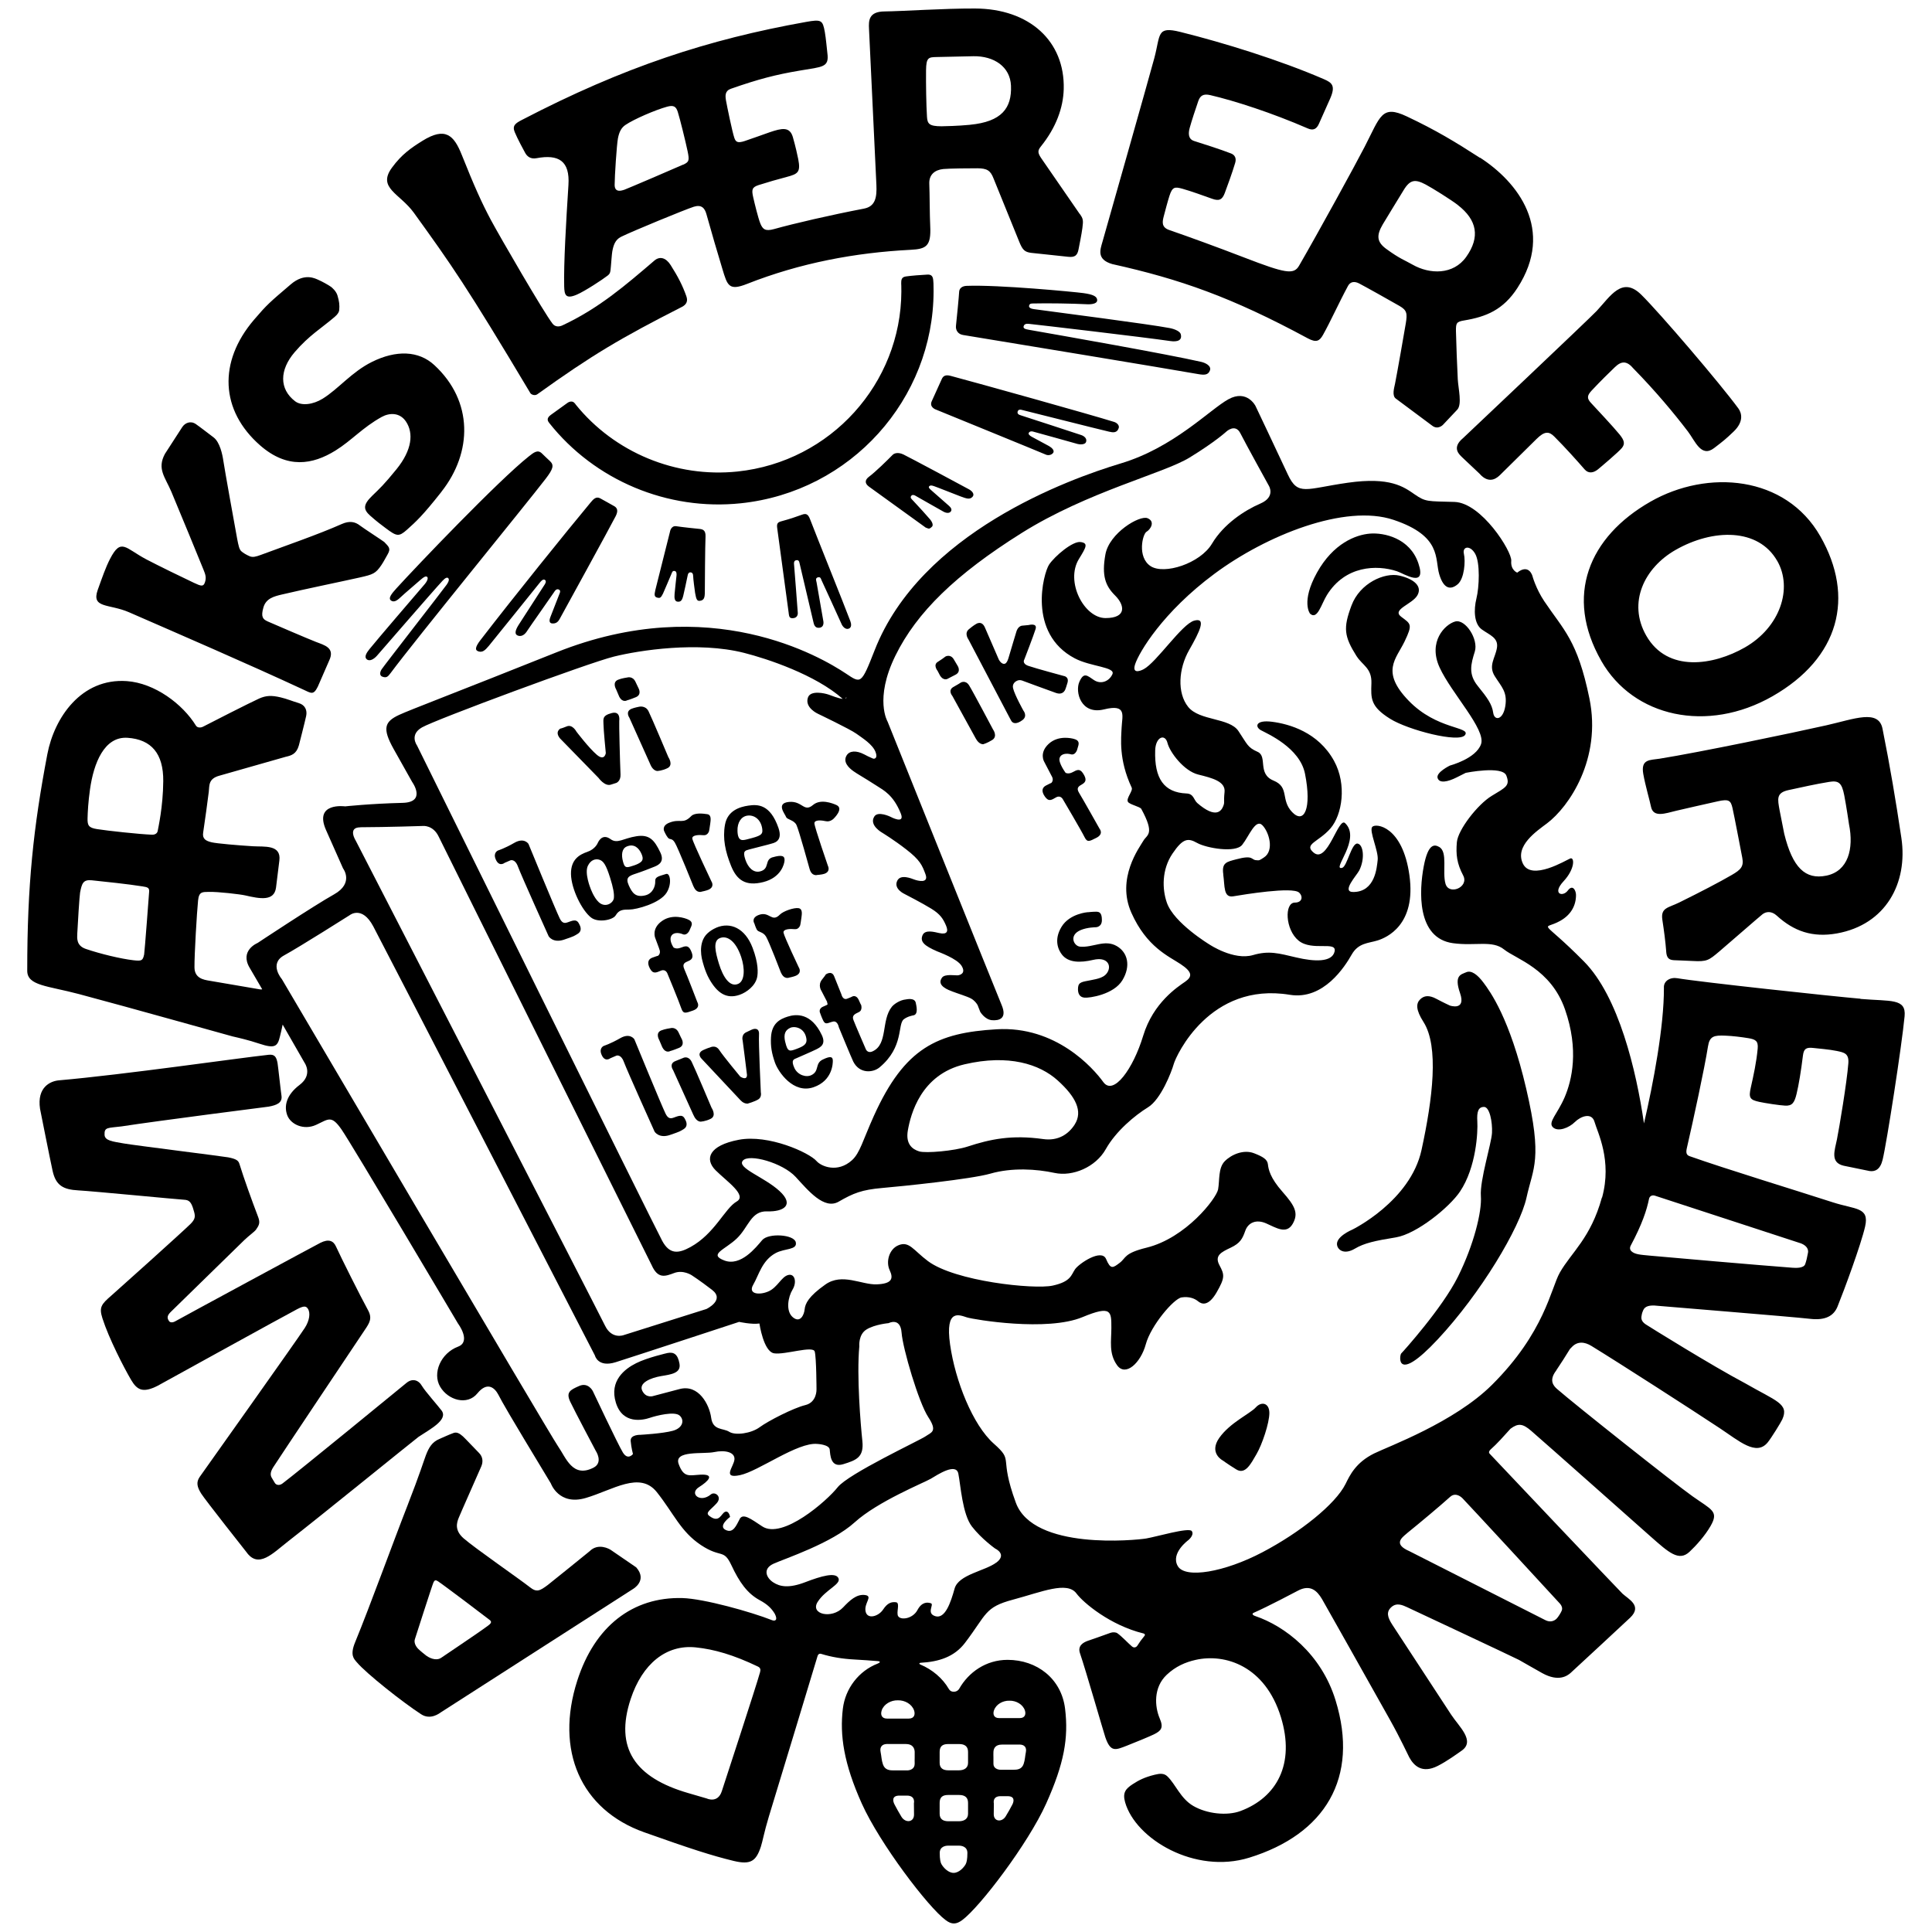 <svg xmlns="http://www.w3.org/2000/svg" id="logo" viewBox="0 0 500 500" fill="currentColor"><defs><style>.cls-1{fill:#1a2c50;stroke-width:0}</style></defs><path class="pcls-1" d="M177.64 76.71c.43 1.22.02 2.12-1.19 2.73-15.95 8.12-23.25 12.45-37.43 22.62-.66.42-1.49.05-1.74-.28-16.61-27.83-20.42-33.2-30.14-46.67-3.66-5.08-9.58-6.44-5.69-11.74 2.49-3.4 4.88-5.05 7.82-6.89 6.02-3.77 8.22-1.46 10.25 3.64 3.24 8.13 5.2 12.46 7.51 16.79 2.34 4.37 13.7 23.96 15.98 26.87.6.77 1.56.89 2.56.42 9.38-4.39 16.19-10.27 23.78-16.76 1.4-1.2 2.99-.76 4.21 1.16 1.91 3 3.11 5.34 4.08 8.1ZM339.04 158.82s-2.42-3.03 1.79-10.62c4.22-7.6 10.05-9.8 13.69-10.1 3.65-.3 10.36 1.14 12.56 7.7 2.21 6.56-3.69 2.66-5.55 2.04-5.25-1.74-13.4-1.46-18.12 6.15-1.45 2.33-2.47 6.57-4.37 4.82Z"/><path class="pcls-1" d="M351.1 169.85c-3.26-5.19-3.52-7.29-1.34-13.13 2.17-5.84 8.58-8.63 12.38-7.76 3.8.87 5.99 2.76 4.69 5.09-1.31 2.34-6.71 3.66-4.22 5.55 2.49 1.89 3.07 1.89.89 6.42-2.18 4.53-6.26 7.75 1.06 15.32 7.31 7.57 16.06 6.67 14.61 8.86-1.45 2.19-14.78-1.28-19.41-4.18-5.11-3.2-4.97-5.24-4.84-9.18.14-3.94-2.34-4.66-3.81-7ZM316.43 377.96s-3.65-1.89-.89-5.83c2.77-3.95 8.01-6.29 9.46-7.9 1.45-1.61 3.5-1.18 3.51 1.45 0 2.62-1.88 8.17-3.33 10.65-1.45 2.49-2.9 5.41-5.24 3.95-2.34-1.45-3.51-2.33-3.51-2.33ZM349.99 318.22s15.01-7.33 17.9-20.61c2.89-13.28 4.55-26.79.51-33.12-2.05-3.2-1.91-4.81-.89-5.83 1.02-1.03 2.33-1.18 4.23-.16 1.9 1.02 3.5 1.74 3.5 1.74s4.23 1.45 2.62-3.22c-1.62-4.67.28-4.81 1.59-5.4 1.32-.58 2.92.58 4.53 2.76 1.61 2.18 6.73 9.03 11.01 27.4 4.28 18.37 1.8 20.28.07 28.16-1.73 7.88-11.9 24.83-22.96 36.67-11.06 11.84-9.91 4.1-9.47 3.67.44-.44 10.62-11.69 14.69-19.88 4.07-8.18 6.23-16.79 5.93-20.88-.3-4.08 2.74-13.57 2.88-16.34.14-2.77-.6-6.71-2.06-6.71s-1.9 1.17-1.74 3.8c.16 2.62-.26 11.81-4.48 18.1-2.73 4.07-11.21 10.97-16.6 11.86-5.4.88-8.17 1.47-10.64 2.94-2.48 1.46-4.12.56-4.53-.72-.73-2.33 3.93-4.24 3.93-4.24ZM144.96 191.13l9.94 10.19s1.62 2.28 3.21 1.74c.22-.08 1.39-.44 1.39-.44s1.17-.44 1.09-2.19c-.14-3.14-.4-13.28-.33-13.86 0 0 .43-2.63-1.9-2.04-2.61.66-2.18 1.61-2.18 2.92 0 1.31.6 7.44.6 7.44s-.28 2.19-2.33.44c-2.05-1.74-5.26-5.97-5.26-5.97s-1.03-1.97-2.49-1.38c-1.46.59-1.68.58-1.68.58s-1.53.81-.07 2.56ZM168.32 197.86l-5.43-12.1s-1.18-1.63.58-2.34c.73-.29 1.89-.51 1.89-.51s1.68-.44 2.48 1.16c.8 1.6 5.13 11.88 5.13 11.88s1.39 2.04-.21 2.84c-1.38.69-2.62.74-2.62.74s-1.09.07-1.83-1.67ZM160.26 180.3l-.81-1.9s-1.1-1.82.5-2.48c.96-.4 2.41-.59 2.41-.59s1.39-.44 2.12 1.16c.44.95.8 1.68.8 1.68s.88 1.6-.72 2.26c-1.61.66-2.26.81-2.26.81s-1.17.73-2.04-.94ZM252.51 191.09l-6.04-10.98s-1.32-1.51.37-2.38c.7-.36 1.8-1.07 1.8-1.07s1.24-.78 2.18.74c.95 1.52 6.17 11.38 6.17 11.38s1.31 1.79-.22 2.74c-1.31.81-2.29 1.08-2.29 1.08s-1.08.17-1.97-1.51ZM243.28 174.83l-.64-1.22s-1.25-1.53.07-2.33c.92-.56 1.31-.88 1.98-1.37 0 0 1.31-.75 2.18.78.52.91.95 1.6.95 1.6s1.02 1.52-.52 2.32c-1.54.8-1.9.98-1.9.98s-1.1.83-2.12-.76ZM179.48 288.61l-5.28-11.66s-1.18-1.63.58-2.34c.73-.29 2.19-.88 2.19-.88s1.24-.52 2.04 1.08c.81 1.6 5.14 11.88 5.14 11.88s1.39 2.04-.21 2.85c-1.37.69-2.62.74-2.62.74s-1.09.07-1.83-1.67ZM171.41 271.05l-.8-1.89s-1.1-1.82.5-2.48c.97-.4 2.41-.59 2.41-.59s1.39-.44 2.12 1.16c.43.95.81 1.68.81 1.68s.88 1.6-.72 2.26c-1.6.66-2.26.81-2.26.81s-1.16.73-2.04-.94ZM130.58 223.31l1.53-.66s1.17-.44 1.9 1.53c.96 2.58 7.99 18.14 7.99 18.14s1.1 1.82 3.94.87c2.84-.95 2.62-.96 3.5-1.47 1.17-.66.87-1.74.58-2.33-.3-.62-.58-1.2-1.39-1.17-1.6.08-2.7 1.68-3.79-.58-1.1-2.26-8.07-19.24-8.07-19.24s-1.1-1.75-3.65-.28-4.22 1.98-4.22 1.98-1.31.52-.65 2.19c.87 2.22 2.34 1.02 2.34 1.02ZM157.99 273.86l1.53-.66s1.16-.44 1.9 1.53c.96 2.57 7.99 18.14 7.99 18.14s1.1 1.82 3.94.87c2.84-.96 2.62-.97 3.5-1.47 1.17-.66.87-1.74.58-2.34-.3-.61-.57-1.21-1.39-1.16-1.6.08-2.69 1.69-3.8-.57-1.1-2.26-8.07-19.24-8.07-19.24s-1.1-1.75-3.65-.28c-2.55 1.46-4.23 1.98-4.23 1.98s-1.31.51-.65 2.19c.87 2.22 2.34 1.01 2.34 1.01ZM202.09 251.68s-3.06-8.02-3.85-9.31c-.8-1.29-2.02-1.07-2.39-1.8-.36-.72-.6-1.53-.6-1.53s-.97-1.42 1.03-2.22c2.89-1.15 3.39 2.09 5.56-.13.88-.9 3.64-1.84 4.81-1.66 1.16.19.85 1.63.75 2.51-.1.87-.3 1.88-.3 1.88s-.33 1.16-1.42 1.05c-1.09-.11-3.08-.1-2.9.93.18 1.03 3.94 8.95 3.94 8.95s.96 1.39-.73 2.16c-.59.27-1.74.49-1.74.49s-1.33.61-2.14-1.31ZM179.48 229.43s-4.04-10.09-4.84-11.38c-.8-1.29-1.23-.57-1.81-1.29-.5-.63-.94-1.66-.94-1.66s-.7-1.38 1.3-2.18c2.89-1.15 3.54.51 5.7-1.72.88-.9 2.99-.67 4.16-.49 1.16.19.85 1.63.75 2.51-.11.87-.3 1.88-.3 1.88s-.33 1.16-1.42 1.05c-1.09-.11-3.09-.1-2.9.93.18 1.03 4.93 11.01 4.93 11.01s.96 1.39-.73 2.16c-.59.27-1.74.49-1.74.49s-1.33.61-2.14-1.31ZM209.52 224.88s-2.74-9.97-3.38-11.34c-.64-1.38-2.44-1.37-2.71-2.13-.27-.76-2.7-3.55.76-3.87 3.49-.32 3.84 2.79 6.21.79 1.95-1.65 4.98-.47 6.05 0 2.1.94-.78 3.61-.78 3.61s-.84.82-1.91.59c-1.07-.24-3.05-.46-2.99.58.06 1.04 3.5 10.99 3.5 10.99s.79 1.49-.99 2.06c-.62.2-1.79.28-1.79.28s-1.4.45-1.97-1.56ZM170.6 245.51l-1.03-2.77s-1.03-2.41 1.74-4.38c2.77-1.98 6.13-.67 6.64-.45.51.22 1.46.65.95 1.82l-.51 1.17s-.65 1.31-1.67.88c-1.02-.43-2.55-.58-3.06.59-.51 1.17.66 2.84.66 2.84s.66.51 1.82.07c1.17-.44 1.95-.76 2.63.65.81 1.68.45 2.33-.58 2.77-.89.39-1.74.66-1.09 2.12.66 1.45 3.37 8.53 3.37 8.53s.95 1.46-1.16 2.19c-1.85.64-2.48.95-2.99-.58-.6-1.79-3.6-9.03-3.6-9.03s-.44-1.24-1.68-.72c-1.24.51-2.04.95-2.85-.58-.81-1.53-.37-2.41.58-2.77.95-.37 1.53-.51 1.53-.51s.88-.59.29-1.82ZM272.14 200.79l-1.92-3.69s-1.33-2.25 1.16-4.57c2.49-2.32 5.98-1.46 6.52-1.31.54.15 1.53.45 1.19 1.68l-.36 1.23s-.48 1.39-1.55 1.09c-1.07-.3-2.61-.24-2.96.98-.35 1.23 1.56 3.81 1.56 3.81s.72.42 1.82-.17 1.83-1.01 2.69.3c1.02 1.56.74 2.25-.21 2.82-.85.5-1.65.88-.81 2.24.85 1.36 5.32 9.32 5.32 9.32s1.13 1.32-.87 2.32c-1.75.88-2.33 1.26-3.04-.19-.83-1.7-5.61-9.79-5.61-9.79s-.6-1.17-1.76-.5c-1.16.67-1.9 1.21-2.89-.2-1-1.41-.68-2.34.21-2.83.89-.49 1.45-.71 1.45-.71s.8-.69.05-1.85ZM172.41 226.17c-1.85.61-2.91.69-2.84 1.91.07 1.21-.61 3.19-2.62 3.65-2.51.58-3.35-.68-4.21-2.57-.97-2.14.11-2.51 1.98-3.12 1.43-.46 3.38-1.23 4.7-1.76 1.32-.53 2.55-1.45 1.45-3.72-1.5-3.11-2.76-4.68-6.17-4.14-3.42.54-4.91 2.04-6.69.75-1.78-1.29-2.85-.07-3.35 1.07 0 0-.63 1.52-2.63 2.21-1.99.69-4.33 1.91-4.26 5.78.08 3.87 2.85 9.42 5.21 11.24 1.83 1.41 5.63.63 6.35-.56.87-1.44 1.77-1.52 3.63-1.52 1.64 0 7.88-1.57 9.6-4.43 1.42-2.36.82-5.11-.15-4.78Zm-13.53 6.21c-.14 1.37-2.27 2.67-3.95 1.08-1.29-1.21-2.11-3.57-2.11-3.57s-1.6-3.91-.68-5.82c.78-1.61 1.99-1.81 2.84-1.61 1.19.28 1.87 1.38 2.92 4.72.81 2.57 1.08 4.11.97 5.2Zm2.34-9.45c-.43-1.59-.35-3.3.99-3.86 1.92-.81 3.16.43 3.81 1.92.62 1.4.27 1.98-.92 2.57-.53.27-1.36.54-2.03.73-1.2.34-1.48.02-1.85-1.36ZM199.98 221.85c-2.23.64-.67 3.02-3.27 3.67-1.75.44-3.13-1.04-3.8-3.02-.79-2.33-.04-2.37 1.01-2.67 1.05-.3 5.18-1.3 5.61-1.46.48-.18 3.2-.43 1.94-4.09-2.16-6.24-5.43-6.13-7.78-5.79-2.29.33-5.4 1.31-6.06 4.92-.66 3.61.1 7.04 1.58 10.7 1.48 3.66 3.76 5.32 8.33 4.17 4.65-1.18 5.45-4.74 5.5-5.58.09-1.22-.67-1.53-3.06-.84Zm-9.12-6.82c-.06-2.19.98-3.74 2.58-3.95 1.72-.23 3.53.96 3.84 3.51.18 1.46-.49 1.76-3.82 2.6-1.2.3-2.52.75-2.6-2.17ZM215.52 274.34c-.05-.84-.59-1.11-2.63-.11s-.77 2.95-2.88 4c-1.38.69-3.57 0-4.42-1.83-1-2.16-.04-2.28.54-2.54.58-.26 3.86-1.67 5.04-2.25 1.19-.59 2.65-1.33 1.51-3.74-2.74-5.8-6.66-5.46-8.8-4.78-2.08.65-4.17 1.77-4.35 5.4-.12 2.27.17 4.05 1.02 6.49.85 2.44 4.77 8.19 10 6.39 4.91-1.69 5.02-6.19 4.98-7.02Zm-12.31-4.67c-.49-2.08.05-3.11 1.33-3.68 1.09-.49 3.77-.06 4.17 2.92.17 1.29-.72 1.86-2.54 2.54-1.84.68-2.33.86-2.95-1.79ZM185.33 240.11c-.77.33-1.51.79-2.16 1.37-2.83 2.53-1.38 7.19-1.38 7.19s.61 2.65 1.77 4.7c1.99 3.51 4.35 5.3 7.84 4.09 1.9-.66 4.08-2.37 4.54-4.52.24-1.12.37-3.6-1.17-7.65-1.94-5.11-5.79-6.77-9.44-5.19Zm5.71 14.51c-2.16.95-3.92-1.76-4.98-5.21-.94-3.07-1.55-5.81.12-6.58 1.81-.84 4.16.46 5.63 4.81.96 2.87 1.01 6.19-.76 6.98ZM191.72 284.83l-.81-.87-9.35-9.97s-1.46-1.39.51-2.27c1.31-.58 1.66-.63 1.66-.63s1.46-.81 2.41.65c1.06 1.63 5.44 6.89 5.44 6.89s1.75 1.18 1.74-.45c0-.22-1.12-8.89-1.12-8.89s-.44-1.46.87-2.12c1.31-.66 1.75-.8 1.75-.8s1.75-.66 1.61 1.38c-.14 2.05.47 14.95.47 14.95s.3 1.24-.65 1.82c-.95.59-2.77 1.1-2.77 1.1s-.94.08-1.75-.8ZM213.98 259.13l-1.39-2.69s-1.02-1.46.14-2.92c1.16-1.46.95-1.31.95-1.31s1.53-1.17 2.19.43c.66 1.61 1.9 4.74 1.9 4.74s.33 1.51 1.46 1.09c.81-.29 1.24-.52 1.24-.52s1.09-.73 1.82.94c.73 1.68.52 1.02.52 1.02s.58 1.53-.58 2.04c-1.17.52-1.75.95-1.38 1.98.37 1.02 3.18 7.5 3.18 7.5s.4 1.3 1.82.65c3.99-1.84 2.14-8 4.96-11.53.56-.7 2.11-1.75 3.59-1.89.11 0 2.31-.57 2.6.87.14.71.76 3.03-.65 3.25 0 0-1.44.22-2.45 1.01-1.67 1.32.08 7.13-6.25 12.43-1.73 1.45-5.22 1.71-6.83-1.49-.41-.82-3.74-8.89-3.74-8.89s-.29-1.75-1.53-1.45c-1.24.29-1.9.94-2.48-.21-.44-.88-.81-1.97-.81-1.97s-.59-1.09.73-1.68c1.61-.72 1.16-.37 1.02-1.39ZM261.57 186.29l-.53-1-10.41-19.81s-1.16-1.57.1-2.62c1.25-1.05 1.88-1.37 1.88-1.37s1.46-1.05 2.3.94c.85 1.99 3.58 8.26 3.58 8.26s.74 1.46 1.68 1.04c.23-.1.59-.6.81-1.38.49-1.71 2.05-6.85 2.05-6.85s.36-1.47 1.52-1.58l1.67-.16s2.3-.63 1.79 1.04c-.52 1.68-2.91 7.86-2.91 7.86s-.73 1.05 1.05 1.67c1.78.62 9.11 2.6 9.11 2.6s1.47.15 1 1.78c-.28.99-.47 1.46-.47 1.46s-.42 1.89-2.51 1.16-8.8-3.22-8.8-3.22-.52-.17-.94-.05c-.77.21-1.63.9-1.36 2.04.42 1.78 2.68 5.81 2.68 5.81s1.16 1.41-.26 2.46c-1.56 1.16-2.62.95-3.03-.1ZM281.52 236.07s-4.69.34-6.79 3.78c-2.1 3.44-.8 6.09.15 7.26 1.66 2.04 4.63 2.1 8.06 1.3 3.43-.8 4.62 1.18 3.84 2.9-.79 1.72-2.63 1.99-4.62 2.39-1.98.4-3.03.41-3.16 1.86-.13 1.45.33 2.51 1.65 2.63 1.32.13 7.6-.81 9.83-4.51 2.23-3.7 1.37-7.2-1.47-8.84-3.12-1.81-6.21.47-9.51.15-1.59-.15-2.98-2.96.19-4.29 1.74-.73 3.9-.73 3.9-.73s1.58 0 1.58-1.85-.6-2.18-1.52-2.17c-.93 0-2.11.14-2.11.14ZM239.94 71.07c-1.5.08-3.97.25-5.53.48-1.19.18-1.17 1.02-1.18 1.84 0 .32.05.41.04 2.09-.1 23.65-18.19 44.01-42.42 46.55-15.96 1.67-31.83-4.93-41.83-17.3-.14-.14-.14-.26-.27-.35-.79-.99-1.92-.09-1.92-.09s-3.02 2.18-4.3 3.1c-1.28.92-.68 1.69-.39 2.07 11.75 14.84 30.61 22.78 49.57 20.79 28.55-2.99 49.85-27.01 49.9-54.88 0-1.93-.04-2.36-.09-2.85-.09-1-.45-1.52-1.57-1.46ZM102.61 152.25c5.21-5.73 26.41-27.93 34.24-34.13 1.27-1 2.3-1.87 3.41-.76 1.06 1.05 1 .95 2.08 1.98s.86 1.98-1.11 4.55c-5.06 6.6-33.93 41.92-40.14 50.3-.72.98-1.09 1.29-2.09.95-.86-.29-.69-1.23-.22-1.94.78-1.17 16.11-20.84 16.83-21.9.81-1.19.54-1.56.35-1.71-.23-.18-.66-.12-1.42.7-2.69 2.9-15.91 18.21-16.99 19.42-.73.82-1.87 1.57-2.65.9-.67-.58-.11-1.59.69-2.58 2.56-3.15 10.52-12.39 14.32-16.84.89-1.05.92-1.8.55-1.95-.28-.12-.65-.05-1.62.81-1.85 1.64-3.86 3.29-5.28 4.62-1.01.95-1.72 1.2-2.34.76-.85-.59.11-1.77 1.39-3.18ZM124.36 165.63c8.73-11.33 22.13-27.94 28.5-35.6.68-.82 1.39-1.62 2.44-1.08 1.11.57 3.02 1.72 3.51 1.96.94.47 1.25 1.23.54 2.65-1.08 2.16-14.15 25.99-14.56 26.72-.32.57-.85 1.15-1.86 1.07-.75-.06-.87-.67-.49-1.65.3-.78 2.36-6.05 2.45-6.28.09-.23.19-.67-.32-.87-.52-.2-.93.25-1.17.69-.22.38-6.57 9.37-6.92 9.96-.64 1.07-1.46 1.54-2.27 1.35-1.1-.26-.97-1.26-.02-2.78.65-1.03 6.7-10.38 6.7-10.38s.7-.92.16-1.3c-.54-.38-1.14.44-1.35.7-.94 1.2-11.64 14.45-13.19 16.36-1.02 1.24-1.67 1.69-2.57 1.46-.96-.25-1.17-.92.43-3ZM169.57 152.82c.11-.46 3.81-15.17 3.81-15.17s.23-1.7 1.68-1.46c1.25.21 5.57.66 5.94.69.98.09 1.66.42 1.59 2.01-.11 2.27-.18 12.87-.18 14.25 0 1.56-.2 2.21-1.28 2.35-.66.08-.94-.22-1.24-2.05-.15-.96-.49-3.71-.49-4.2 0-.77-.25-1.07-.65-1.11-.41-.05-.73.22-.84 1.06-.05.41-1 4.63-1.07 4.92-.32 1.35-.7 1.68-1.5 1.6-.69-.07-.87-.81-.76-2 .06-.6.43-4.28.49-4.66.05-.38.08-1.17-.43-1.27-.63-.13-.7.33-.89.78-.38.87-1.94 4.61-2.17 5.07-.54 1.11-.81 1.18-1.35 1.07-.91-.18-.93-.71-.65-1.89ZM204.13 158.77c-.08-.65-2.54-18.79-2.98-22.02-.15-1.06-.03-1.54.95-1.81 2.5-.69 3.41-1 5.52-1.76.9-.32 1.49-.2 2 1.14 1.92 5.02 8.67 21.71 10.45 26.44.24.65.39 1.61-.39 1.93-.9.36-1.67-.63-1.91-1.24-.17-.43-5.12-11.23-5.2-11.38-.08-.15-.16-.87-.92-.65-.76.22-.36.97-.32 1.3.04.33 1.73 9.91 1.73 9.91s.43 1.68-1.03 1.84c-1.14.13-1.38-.89-1.49-1.35-.11-.46-3.56-15.05-3.63-15.42-.07-.37-.22-.87-.92-.7-.56.13-.53.76-.49 1.08.05.32.97 12.57.97 12.57s.08 1.22-1.16 1.33c-.91.08-1.07-.27-1.19-1.19ZM239.6 136.56s-13.88-10-14.75-10.65c-1.1-.82-1.02-1.73.03-2.52 1.7-1.27 4.68-4.19 6.12-5.66.44-.45 1.43-.76 2.81-.11 1.32.62 16.23 8.6 17.02 9.05.79.45 1.49 1.27.82 1.95-.72.72-1.54.41-3.09-.16-1.42-.53-6.08-2.4-6.85-2.65-.58-.19-.95-.27-1.24.05-.2.22-.07.49.49.97.41.35 4.24 3.72 4.65 4.09.49.43.85.99.43 1.49-.41.49-1.24.38-1.95-.04-.35-.21-6.85-3.86-7.14-4.05-.3-.19-.9-.43-1.19.11-.23.43.15.72.6 1.19 1.03 1.08 3.98 4.33 4.38 4.84.81 1.03.68 1.62.47 1.83-.81.81-.91.47-1.61.26ZM242.17 105.98s-1.75-.61-1.03-2.16c.73-1.57 2.38-5.25 2.6-5.74.34-.76.94-1.17 2.27-.81 6.79 1.8 36.31 10.04 42.34 11.93.7.22 1.38.86 1.18 1.55-.41 1.38-1.55 1.19-2.49.97-2.37-.53-22.47-5.63-22.77-5.68-.38-.06-.74-.01-.89.43-.17.51.13.85.84 1.03.43.11 15.56 5.08 15.56 5.08s1.73.51 1.28 1.83c-.24.7-1.61.65-2.15.5-.38-.11-11.23-3.15-11.65-3.24-.29-.06-.78-.08-1.03.38-.14.27.17.66.83 1.01.46.24 3.92 2.1 4.45 2.4.7.4 1.57 1.2.97 1.84-.53.57-1.37.58-1.86.34-.43-.22-28.45-11.66-28.45-11.66ZM249.15 86.67c-1.09-.18-1.9-1.1-1.74-2.42.15-1.26.8-8 .81-8.65.02-.95.73-1.58 1.95-1.62 8.25-.32 27.83 1.55 30.24 1.88 2.54.35 3.34.86 3.51 1.58.28 1.18-1.39 1.36-2.62 1.3-3.77-.19-10.18-.3-13.94-.2-.57.01-.9.04-1.03.58-.13.52.56.8 1.21.88 5.91.81 29.87 3.89 35.14 4.9 1.48.28 2.71.91 2.89 1.56.45 1.61-.81 2.09-2.74 1.8-6.83-1-34.18-4.2-36.5-4.44-.52-.05-1.21-.08-1.41.6-.17.57.38.76 1.3.92 9.27 1.63 35.57 6.25 44.64 8.31.94.21 2.77.98 2.25 2.27-.44 1.09-1.32 1.19-2.94.91-9.63-1.69-47.59-7.94-61.02-10.15ZM279.43 55.38c-.92-1.3-9.11-13.22-9.68-14.03-1.16-1.65-1.35-2.24-.38-3.44 3.98-4.93 5.8-10.09 5.92-14.85.33-12.38-8.84-20.81-22.97-20.86-8.09-.03-18.78.71-23.41.76-4.08.04-4.13 2.34-4.01 4.55.12 2.2 1.65 34.75 1.91 40.32.15 3.25-.26 5.59-3.21 6.16-8.58 1.64-18.16 3.86-23.3 5.3-2.22.62-2.91.05-3.52-1.44-.57-1.4-1.51-5.3-1.84-6.74-.44-1.97-.4-2.64 1.41-3.22 2.54-.81 4.74-1.43 7.22-2.09 2.98-.79 3.66-1.24 3.01-4.63-.17-.87-.7-3.31-1.39-5.69-.8-2.76-2.85-2.32-5.95-1.27-2.02.69-4.19 1.52-6.49 2.28-1.84.6-2.33.29-2.71-.82-.52-1.52-1.88-8.13-2.15-9.64-.23-1.31-.27-2.52 1.27-3.06 7.08-2.48 11.57-3.65 17.81-4.7 5.99-1.01 7.65-.8 7.15-4.54-.1-.77-.37-3.9-.66-5.47-.56-3.06-.87-3.3-4.89-2.58-25.28 4.52-47.13 11.63-73.53 25.37-1.61.84-2.54 1.44-1.82 3.16.73 1.76 2.28 4.6 2.69 5.35.55 1 1.46 1.65 2.94 1.38 5.73-1.07 8.67.69 8.26 6.96-.61 9.49-1.25 20.47-1.1 26.22.06 2.14.34 3.4 3.29 2.12 2.1-.91 6.61-3.87 7.93-4.9.74-.57.73-.92.87-2.44.1-1.04.23-3.11.36-3.83.28-1.52.71-3.01 2.26-3.78 2.8-1.4 16.71-7.12 18.84-7.79 1.96-.61 2.81.32 3.25 1.88 1.3 4.68 2.87 10.02 4.14 14.21 1.31 4.34 1.68 5.74 6.39 3.88 13.8-5.44 28-8.09 42.31-8.82 4.06-.21 5.35-.92 5.09-6.13-.15-2.95-.13-8.49-.24-10.93-.11-2.41 1.44-3.62 3.63-3.85 1.32-.14 7.09-.21 8.84-.19 2.45.02 3.36.54 4.17 2.66l6.62 16.31c.86 2.14 1.41 2.71 3.14 2.92 1.73.22 6.68.67 9.5 1.01 1.86.22 2.44-.43 2.73-1.94.24-1.24.77-3.84.99-5.49.27-2.03.19-2.44-.64-3.61ZM176.8 42.6c-1.22.57-14.74 6.36-15.26 6.52-.52.15-2.47.91-2.47-1.28s.54-10.4.85-12.02c.33-1.73.9-2.78 1.95-3.49 2.19-1.49 7.74-3.88 10.75-4.71 1.71-.48 2.35-.06 2.79 1.34.57 1.81 2 7.6 2.53 10.12.52 2.47.39 2.83-1.12 3.54Zm74.22-10.3c-3.11.3-6.46.37-7.35.38-3.28 0-3.65-.69-3.77-2.49-.19-2.92-.28-8.52-.24-12 .04-3.27.62-3.39 2.67-3.43 1.8-.04 7.97-.18 9.6-.21 5.3-.08 9.5 2.7 9.71 7.62.24 5.8-2.38 9.33-10.61 10.12ZM431.22 246.32c-.19-2.57-.56-5.36-1-8.25-.49-3.2 1.5-3.09 4.39-4.52 5.53-2.73 10.41-5.27 13.59-7.12 2.32-1.35 3.14-2.17 2.7-4.44 0 0-2.14-11.23-2.54-12.91-.45-1.9-.92-2.36-3.85-1.69-3.79.86-8.07 1.8-10.69 2.43-2.84.68-5.97 1.89-6.55-1.08-.27-1.4-1.47-5.47-1.99-8.43-.69-3.93 1.76-3.56 4.22-3.96 10.35-1.66 34.29-6.64 43.2-8.65 7.13-1.61 13.46-4.24 14.49.88 1.98 9.88 3.43 18.57 4.88 28.25 1.75 11.7-4.02 22.47-16.68 24.74-6.33 1.13-11.15-.57-15.57-4.61-1.37-1.25-2.78-1.06-3.69-.35-.88.69-9.18 7.94-11.18 9.63-2.76 2.33-3.18 2.67-6.98 2.46-1.4-.08-3.56-.14-4.75-.2-1.39-.07-1.89-.68-2.01-2.2Zm47.29-33.06s-.66-4.54-1.22-7.44c-.63-3.24-1.45-3.87-3.89-3.47-3.66.6-6.8 1.32-10.52 2.12-3.25.7-2.84 2.31-2.32 5.23.11.63 1.2 6.08 1.2 6.08 2.16 8.77 5.46 11.94 10.88 10.84 5.66-1.15 7.18-6.93 5.87-13.35ZM105.58 389.3c2.98-7.62 4.22-11.61 4.64-12.69.79-2.03 1.59-3.4 3.5-4.21 1.23-.52 2.27-1.04 3.67-1.55.79-.28 1.49.06 2.41.88.6.54 3.17 3.29 4.17 4.29s1.09 2.31.59 3.47c-.87 2.02-5.33 12.04-5.84 13.31-.51 1.27-1.14 3.23 1.27 5.33 2.95 2.57 14.53 10.57 17.13 12.63 1.78 1.41 2.58.97 4.65-.57.88-.66 10.83-8.74 10.83-8.74 2.16-2.17 5.04-.68 5.63-.22l6.42 4.4c3.03 3.46-.87 5.63-.87 5.63l-49.59 31.83c-.5.35-2.79 2.12-5.2.56-4.63-2.99-14.22-10.56-16.65-13.46-.72-.86-1.84-1.78-.43-5.19 3.9-9.49 9.84-25.91 13.68-35.71Zm6.61 20.2c-.38.84-4.68 14.32-4.81 14.7-.28.8.12 1.79.87 2.54.39.4 1.66 1.44 2.05 1.73 1.38 1 2.97 1.26 3.92.54.43-.32 9.45-6.32 12.11-8.31.65-.49 1.06-.92.43-1.43-.62-.51-11.92-9.06-13.4-10.03-.57-.37-.88-.36-1.16.27ZM114.29 365.06c-.61-.87-4.34-5.08-5.06-6.34-.95-1.67-2.57-2.04-4.04-.82-1.09.9-28.34 23.23-32.09 26.03-.74.56-1.58.45-1.95-.11-.16-.24-.58-.98-.8-1.34-.38-.62-.49-1.4.35-2.74 1.3-2.06 22.09-33.15 23.71-35.56 1.2-1.78 2.01-2.98.83-5.12-1.95-3.54-7.07-13.78-8.3-16.49-.68-1.5-1.92-1.97-4-.94-1.17.58-36.28 19.56-37.53 20.29-.75.44-1.37.36-1.63.02-.67-.89-.46-1.58.46-2.46 3.35-3.22 14.5-14.22 19-18.56 1.16-1.12 2.65-2.16 3.03-2.71.78-1.12 1.11-1.75.54-3.25-1.66-4.35-3.69-9.99-4.84-13.72-.27-.87-.75-1.29-2.91-1.72-1.08-.22-24.11-3.09-27-3.59-2.89-.51-4.92-.71-5-2.22-.1-2.07.82-1.74 4.41-2.2 9.22-1.43 38.05-5.11 38.05-5.11 2.07-.38 3.63-.97 3.32-2.89-.18-1.12-.87-7.58-1.01-8.37-.3-1.63-.76-2.33-2.31-2.16-8.26.9-37.25 5.12-54.25 6.61-2.22.19-5.74 1.75-4.91 7.36 0 0 2.61 13.18 3.26 16.1.85 3.81 2.82 4.81 6.64 5.02 3.97.22 25.63 2.33 27.47 2.43 1.19.07 1.69.61 2.19 2.07.12.34.22.69.34 1.15.29 1.1.27 1.82-.97 3.05-2.14 2.12-19.21 17.43-20.4 18.46-2.71 2.34-3.29 3.09-2.38 5.95 1.66 5.2 5.56 12.77 7.41 15.92 1.53 2.59 3 3.53 6.93 1.51 0 0 33.53-18.5 36.08-19.81 1.72-.89 2.25-.8 2.71-.16.77 1.08.47 3.12-.76 5.03-1.9 2.95-26.7 37.84-27.19 38.54-.98 1.42-.68 2.63.38 4.33.97 1.57 11.69 15.12 11.69 15.12 3.12 4.43 6.82.34 10.88-2.82 8.02-6.23 33.03-26.54 33.68-26.98 2.99-1.99 7.68-4.39 5.99-6.78ZM99.39 140.21c1.22 1.29 1.86 1.69.89 3.33-.68 1.15-.89 1.68-1.61 2.75-1.47 2.15-2.13 2.39-5.61 3.17-4.11.93-14.25 3.01-20.16 4.41-1.93.46-4.03.98-4.71 3.28-.74 2.52-.16 3.12 1.12 3.69 1.4.62 10.38 4.48 12.47 5.29 2.15.84 5.02 1.49 3.39 4.87l-2.92 6.7c-1.14 2.27-1.66 1.74-3.85.72-14.5-6.73-31.75-14.18-44.99-19.96-5.18-2.26-9.85-.94-8.11-5.81 1.19-3.31 2.05-5.82 3.18-8.01 2.87-5.55 3.93-2.75 9.42.14 3.03 1.59 9.46 4.73 12.28 6.05 1.89.89 2.45 1.03 2.84-.07.46-1.31.12-2.14-.36-3.34-.4-1.02-6.83-16.67-8.3-20.13-1.63-3.84-3.77-5.92-1.68-9.82l4.48-6.93c.7-1.08 2.16-1.75 3.55-.77 1.29.9 2.61 1.96 4.56 3.42 1.64 1.24 2.3 4.45 2.53 6.04.4 2.64 2.71 15.47 3.58 20.21.34 1.73.53 2.69 1.04 3.19.43.42 1.39.99 2.2 1.33.79.33 1.6.13 2.91-.36 6.01-2.24 14.87-5.29 20.91-7.98 1.96-.87 3.43-.64 4.75.41.71.56 6.01 4.01 6.17 4.18ZM114.27 127.25c-4.96 6.29-6.61 7.75-8.98 9.87-2.09 1.86-2.65 1.68-5.44-.41-1.27-.95-2.24-1.66-4.04-3.25-1.79-1.6-1.92-2.8.53-5.17 1.92-1.86 3-2.82 6.26-6.84 4.09-5.04 4.44-9.38 2.48-12.33-1.62-2.44-4.31-2.31-6.29-1.22-4.99 2.76-7.79 6.11-11.97 8.7-5.92 3.67-12.46 4.79-19.46-1.3-10.37-9.04-10.93-21.67-1.62-32.55 3.42-4 4.03-4.48 9.51-9.16 3.62-3.1 6.41-1.47 7.21-1.13.81.34 2.59 1.32 3.2 1.77.24.18 1.34 1.08 1.68 2.25.45 1.55.57 2.38.45 3.77-.04.41-.27.99-1.15 1.74-3.44 2.95-6.69 4.83-10.39 9.16-3.92 4.58-4.04 9.52.13 12.7 1.65 1.26 4.65.86 7.14-.68 4.1-2.54 7.49-6.91 12.76-9.52 6.22-3.08 12.04-2.94 16.13.84 10.11 9.34 9.86 22.6 1.85 32.75ZM383.02 40.85c-6.44-4.15-11.36-7.14-18.94-10.72-6.55-3.09-6.82-.06-10.92 7.88-2.45 4.76-11.97 22.13-16.97 30.77-1.37 2.36-3.52 1.98-14.15-2.12-7.2-2.77-14.08-5.28-19.44-7.13-2.13-.73-1.76-2.24-1.41-3.6.28-1.08 1.02-3.87 1.45-5.21.77-2.37 1.35-2.44 3.45-1.85 2.16.61 5.44 1.79 7.61 2.57 1.8.65 2.62.25 3.26-1.46s1.91-5.16 2.7-7.81c.37-1.23-.09-2.07-1.06-2.45-2.73-1.06-7.14-2.47-9.56-3.23-1.55-.49-1.53-1.98-1.15-3.38.44-1.63 1.6-5.18 2.22-6.94.49-1.4 1.28-1.98 3.12-1.55 6.34 1.48 15.93 4.58 25.25 8.63 1.39.6 2.26.14 2.85-1.2.34-.77 2.94-6.6 2.94-6.6 1.41-3.25.47-4.04-1.62-4.95-11.39-4.93-25.81-9.4-37.16-12.23-6.22-1.55-5.12.63-6.75 6.75-1.23 4.62-12.7 45.03-13.42 47.55-.58 2.03-1.59 4.57 2.52 5.77 17.53 3.9 30.83 8.54 50.58 19.2 2.26 1.22 3.08.71 3.97-.87 1.89-3.35 4.1-8.28 6.48-12.69.6-1.1 1.66-1.23 2.82-.65 1.15.58 8.53 4.7 10.5 5.85 1.89 1.1 2.07 1.88 1.62 4.55-.45 2.67-2.16 12.46-2.78 15.59-.2 1.01-.88 3.15.27 3.88l9.33 6.95c1.52 1.19 2.82-.22 2.82-.22l3.68-3.9c1.3-1.37.28-5.44.14-7.87-.14-2.43-.43-10.14-.47-12.45-.03-2.12.14-2.45 2.13-2.78 5.66-.94 10.11-2.73 13.78-8.41 9.76-15.07.06-27.44-9.68-33.72Zm-5.71 12.24c4.95 3.84 5.79 8.25 2.16 13.37-3.36 4.75-9.49 4.54-13.88 2.04-2.2-1.25-3.3-1.51-6.81-4.07-2.52-1.83-2.57-3.54-.93-6.35 1.15-1.97 3.4-5.54 5.4-8.86 1.69-2.79 3.01-2.89 5.72-1.46 1.68.89 6.63 3.98 8.35 5.32ZM436.76 111.58c-3.46-4.55-8.33-10.39-14-16.18-1.71-2.04-3.11-2.06-4.86-.35-1.62 1.58-3.46 3.33-6.03 6.08-1.22 1.31-1.14 2.05-.12 3.15 1.16 1.25 5.91 6.32 7.4 8.17 1.17 1.45 1.48 2.38.61 3.46s-5.46 4.94-6.21 5.56c-1.12.9-2.43 1.19-3.46 0-1.77-2.04-5.05-5.71-7.85-8.5-1.36-1.36-2.49-1.44-4.6.65-1.36 1.35-9.37 9.25-9.37 9.25-.55.52-2.71 2.81-5.41-.32l-4.44-4.19c-.58-.61-2.92-2.38.22-4.98 0 0 32.73-30.93 34.59-32.92 3.54-3.79 6.57-9.07 11.52-4.2 4.82 4.74 20.44 23.03 25.13 29.43.91 1.24 1.43 3.46-1.21 5.99-2.08 1.99-2.63 2.42-5.06 4.28-3.36 2.57-4.89-1.82-6.84-4.38ZM414.41 171.03c-9.58-16.78-3.26-32.07 12.73-41.2 14.79-8.44 34.96-6.8 43.96 8.96 8.99 15.75 4.97 31.49-12.4 41.41-16.83 9.6-35.97 5.42-44.29-9.16Zm45.53-25.87c-4.88-8.55-16.63-8.36-26.3-2.84-8.08 4.61-12.48 13.63-7.59 22.19 5.52 9.66 17.46 7.65 25.5 3.06 9.16-5.23 12.46-15.31 8.4-22.41Z"/><path class="pcls-1" d="M481.5 258.47c-7.52-.65-41.78-4.34-47.42-5.31-1.81-.31-3.61.69-3.46 2.54.04 9.88-2.73 24.6-5.16 35.04-1.98-13.66-6.54-32.82-15.51-41.89-11.47-11.59-10.88-7.89-6.19-10.52 2.71-1.51 4.11-3.86 4.11-6.71 0-1.08-.82-2.9-2.13-1.14-1.31 1.75-4.15.89-1.1-2.4 3.06-3.29 2.83-6.35 1.74-5.91-1.09.44-10.05 5.93-12.25 1.34-2.2-4.59 3.62-8.45 6.24-10.43 5.68-4.28 14.18-16.69 10.97-32.33-3.1-15.09-6.7-17.72-11.67-25.13-2.2-3.28-3.08-6.56-3.08-6.56s-.89-3.28-3.94-.86c0 0-1.75-.65-1.54-3.06.21-2.41-7.7-15.03-14.7-15.24-7-.2-7.44.02-10.29-1.95-2.85-1.97-6.35-4.58-17.3-3.02-10.94 1.56-12.9 3.53-15.54-2.15-2.64-5.68-8.36-17.72-8.36-17.72s-2.2-4.37-7.01-1.73-14.1 12.47-27.81 16.59c-13.7 4.12-51.83 17.96-63.73 48.33-3.52 8.98-3.54 8.66-7.48 6.04-6.27-4.16-35.07-21.38-74.92-5.45-25.98 10.39-37.93 14.89-40.69 16.18-3.79 1.76-4.36 3.51-1.44 8.76 2.93 5.25 4.83 8.6 4.83 8.6s3.8 5.24-2.47 5.4c-8.47.21-14.88.91-14.88.91s-8.17-1.15-4.94 6.14c2.37 5.35 2.3 5.22 4.4 9.91 0 0 2.92 3.78-2.32 6.72-5.24 2.93-19.81 12.59-19.81 12.59s-4.72 1.91-2.03 6.43c.71 1.19 1.87 3.19 3.24 5.55-.17.04-.36.06-.57.02-.84-.16-11.42-1.96-13.1-2.24-1.46-.24-3.84-.62-3.86-3.45-.03-3.32.61-14.11.93-17.3.24-2.36 1.14-2.2 2.8-2.24 2.39-.06 8.14.62 9.4.91 3.84.89 7.48 1.57 7.97-1.99.12-.87.52-4.27.87-7.04.53-4.19-3.96-3.51-6.82-3.69-3.85-.23-9.45-.72-10.69-1.02-1.52-.36-2.47-.88-2.21-2.53.45-2.87 1.19-8.46 1.45-10.53.2-1.62-.19-3.43 2.88-4.22l17.03-4.85c1.48-.34 2.77-.71 3.41-2.96 0 0 1.6-6.22 1.89-7.63.29-1.41-.23-2.81-1.92-3.31s-3.03-1.09-4.69-1.48c-2.38-.56-3.75-.49-5.54.29-2.01.89-13.34 6.65-14.49 7.27-.62.34-1.51.36-1.89-.25-3.43-5.57-10.65-11.01-17.9-11.52-11.77-.82-18.75 9.43-20.56 18.93-3.59 18.87-5.21 33.81-5.2 56.03 0 3.89 5.24 3.87 13.36 6.03 13.8 3.67 38.92 10.76 39.77 10.96 1.69.39 4.08.93 6.97 1.89 4.03 1.34 4.69.7 5.31-1.91.19-.79.46-1.87.69-3.04 3.05 5.31 5.69 9.91 5.69 9.91s2.19 3.06-1.3 5.7c-3.49 2.63-4.07 5.55-3.19 7.88.88 2.33 4.24 3.93 7.44 2.47 3.21-1.46 3.93-2.63 6.57 1.15s30.17 50.26 30.17 50.26 3.51 4.66.02 5.98c-4.5 1.7-6.7 6.87-4.64 10.37 2.05 3.5 7.02 4.94 9.63 1.73 2.62-3.21 4.52-1.37 5.4.28 1.32 2.48 1.91 3.65 13.62 23.02 0 0 2.06 5.83 9.05 3.76 7-2.06 13.99-7.03 18.38-1.5 4.39 5.53 6.15 10.19 11.41 13.69 5.26 3.49 5.84.86 7.89 5.23s4.1 7.29 7.31 9.03c2.04 1.1 3.05 2.12 3.9 3.5.91 1.74.04 1.98-.7 1.68-5.41-2.14-17.67-5.57-23.19-5.72-12.89-.34-22.7 7.3-27.21 21.36-5.81 18.07.87 33.42 17.36 39.27 12.04 4.28 17.47 6.03 23.13 7.4 4.41 1.06 5.79.03 7.02-3.69.44-1.33.85-3.77 2.07-7.8 3.74-12.31 11.17-36.7 12.6-41.53.11-.37.39-.74 1-.55 2.6.81 5.48 1.28 8.57 1.44 2.08.11 4.09.26 6.05.42.69.05.64.36-.04.63-4.95 1.91-8.4 6.48-9.03 11.67-.83 6.86.23 14.18 4.91 24.59 4.64 10.3 17.17 26.82 21.69 30.13 1.59 1.21 2.76 1.12 4.29 0 4.56-3.36 17.05-19.77 21.71-30.12 4.68-10.4 5.83-17.01 4.91-24.57-.94-7.78-7.26-12.66-14.89-12.66-5.57 0-10.08 3.2-12.51 7.48-.14.25-.57.77-1.41.77s-1.14-.5-1.29-.74c-1.58-2.72-4.23-5-7.38-6.31-.35-.15-.29-.42.09-.44 4.75-.27 8.72-1.52 11.49-5.16 5.67-7.45 5.01-9.21 12.45-11.19 7.43-1.99 13.99-4.85 16.41-1.57 1.74 2.36 8.73 8.23 17.33 10.33.33.08.5.34.24.65-.76.91-1.3 1.67-1.86 2.56-.16.25-.74.67-1.35.16-.97-.81-2.67-2.66-3.81-3.44-.38-.26-1.17-.31-1.77-.09-2.83 1.04-4.65 1.64-5.82 2.05-1.24.44-2.73 1.29-2.06 3.24 1.45 4.23 6.1 20.39 6.55 21.71 1.37 4.01 2.66 3.33 5.56 2.21 2.18-.85 5.88-2.38 7.01-2.93 1.91-.94 2.55-1.72 1.52-4.11-1.32-3.09-1.68-8.04 1.81-11.32 2.27-2.14 4.8-3.25 7.47-3.85 7.7-1.74 18 1.62 22.06 14.76 3.76 12.17-1.06 20.83-10.41 24.34-3.53 1.32-8.72.74-12.23-1.29-3.33-1.92-4.6-5.65-6.75-7.69-.85-.81-1.93-.73-3.25-.4-2.68.66-4.14 1.43-5.71 2.45-1.79 1.18-2.67 2.16-1.95 4.69 2.71 9.49 18.03 18.68 32.11 14.33 19.58-6.04 28.56-20.61 22.34-40.76-3.71-12.03-13.11-19.17-20.73-21.76-.84-.28-.93-.65-.43-.87 3.53-1.53 11.01-5.49 11.31-5.65 3.33-1.83 5.09 0 6.35 2.11.6 1 11.76 20.87 17.54 31.16 2.73 4.86 4.72 9.21 5.05 9.81 1.18 2.15 3.3 4.26 7.34 2.22 2.39-1.2 5.01-3.12 6.19-3.94 3.66-2.53-.71-6.28-2.71-9.36-.89-1.38-14.84-22.69-15.2-23.23-1.25-1.92-1.68-3.36-.2-4.63 1.38-1.19 2.93-.42 4.06.09.18.08 27.85 13.05 28.9 13.62 1.41.78 3.35 1.94 6.02 3.42 4.3 2.38 6.54.65 7.33-.03s14.81-13.73 15.45-14.33c3.19-3.07-.46-4.78-2-6.2-.7-.65-31.67-33.31-34.37-36.21-.3-.32-.2-.68.2-1.07 1.76-1.56 3.36-3.39 5.19-5.41 2-1.48 3.16-1.34 5.35.55 3.78 3.26 28.08 24.85 30.94 27.38 4.65 4.11 7.28 6.5 10.03 3.93 1.68-1.57 3.99-4.13 5.45-6.67 2.21-3.84.3-4.18-4.65-7.69-4.9-3.47-30.59-23.86-35.06-27.77-.93-.81-2.23-2.25-.19-4.84l-.06.05c1.26-1.88 2.46-3.75 3.57-5.57.14-.14.27-.26.43-.44 1.49-1.65 3.39-1.42 5.13-.35 7.4 4.54 25.58 16.24 33.17 21.26 5.08 3.36 9.46 7.32 12.43 3.73.91-1.09 3.45-5.21 3.8-5.99 1.82-4.06-1.6-4.71-9.66-9.36-8.5-4.49-24.78-14.63-25.62-15.18-.84-.55-1.32-1.2-1.17-2.11.09-.52.08-.71.44-1.57.45-1.08 1.65-1.41 3.72-1.17.87.1 34.7 2.82 39.53 3.38 3.8.43 6.04-.68 7.05-3.18 1.73-4.26 6.08-16.06 7.14-20.71 1.15-5.07-2.48-4.36-8.37-6.27-9.54-3.09-27.7-8.63-37.05-11.94-.84-.29-.98-.93-.72-2.07 1.69-7.32 4.58-20.65 5.48-26.36.42-2.67 1.6-2.88 4.51-2.76 1.94.08 4.09.35 5.93.65 1.84.3 2.6.72 2.42 2.68-.32 3.55-1.1 7.07-1.78 10.09-.6 2.67-.26 3.18 2.2 3.72 1.48.32 5.23.9 6.68.97 1.8.09 2.4-.7 2.96-3.03.58-2.4 1.15-5.89 1.65-9.93.22-1.72.79-2.19 2.73-1.96 1.11.13 4.14.37 6.04.77 1.89.4 3.18.63 2.98 3.21-.38 4.94-2.35 16.67-2.94 19.63-.57 2.88-1.85 6.02 1.73 6.86l6.73 1.38c1.36.18 2.72-.33 3.35-2.92 1.08-4.42 4.97-29.57 5.69-37.14.45-4.7-3.59-3.82-11.42-4.49ZM37.29 247.06c-.34 1.6-.68 1.68-2.78 1.45-3.18-.36-8.53-1.64-12.3-2.93-2.52-.86-2.25-2.85-2.21-4.01.1-2.26.58-9.82.72-10.54.46-2.43.81-3.44 3.04-3.21 3.17.33 9.5.99 13.14 1.58 1.27.2 1.69.33 1.71 1.2 0 .11-1.19 15.89-1.31 16.46Zm3.53-32.05c-.09.65-.69 1.04-1.49 1.01-3.35-.13-11.62-1.03-14.22-1.45-2.14-.34-2.5-.93-2.45-2.8.04-1.63.17-4.24.64-7.54.95-6.69 3.66-13.69 9.7-13.29 6.21.42 9.31 4.13 9.25 11.2-.05 6.77-1.33 12.21-1.43 12.87ZM196.7 432.77c-1.02 3.7-8.84 27.51-9.89 30.77-1.05 3.26-3.88 1.91-3.88 1.91l-4.77-1.39c-13.81-3.99-19.15-11.63-14.94-24.36 3.02-9.13 9.21-14.14 16.82-13.36 4.81.49 9.82 1.95 16.1 4.96.64.3.76.76.56 1.47Zm65.27 34.29c-.49.94-1.04 1.94-1.7 3.01-.97 1.59-3.09 1.39-3.09-.54 0-.61.03-2.79.03-2.79s-.46-1.89 1.72-1.89h1.84c1.87 0 1.69 1.28 1.2 2.22Zm-4.73-24.41c.53-1.59 2.3-2.56 4-2.51 1.7-.05 3.47.93 4 2.51.3.9.1 1.99-1.33 1.99h-5.35c-1.43 0-1.63-1.09-1.33-1.99Zm-.14 10.73c.04-.93.55-1.88 2.15-1.88s3.37-.01 4.59-.01 1.94.67 1.64 2.05c-.2.95-.2 1.93-.57 2.99-.49 1.42-1.73 1.48-2.62 1.48h-3.35c-.69 0-1.88-.36-1.84-1.59.04-1.23-.04-2.1 0-3.03Zm-7.16 29.03c-.52.96-1.79 2.29-3.15 2.29s-2.63-1.33-3.16-2.29c-.22-.4-.43-1.2-.43-2.88s1.59-1.87 2.08-1.87h3.01c.48 0 2.07.2 2.07 1.87s-.21 2.48-.43 2.88Zm-6.76-29.02c0-1.34.64-2.03 2.16-2.03h2.9c1.42 0 2.29.6 2.29 2.03v2.83c0 1.31-.97 1.94-2.39 1.94h-2.71c-1.42 0-2.25-.6-2.25-1.94v-2.83Zm0 13.18c0-1.34.64-2.03 2.16-2.03h2.9c1.42 0 2.29.6 2.29 2.03v2.83c0 1.31-.97 1.94-2.39 1.94h-2.71c-1.42 0-2.25-.6-2.25-1.94v-2.83Zm-24.14-286.06c0 .16-.1.25-.24.31.14-.25.25-.52.24-.31Zm-109.79 7.72c3.59-2.04 43.08-16.69 49.65-18.31 6.56-1.62 21.73-3.99 33.69-.95 5.91 1.5 18.45 5.63 25.5 11.9-1.12-.12-2.92-.85-3.57-1.08-1.12-.4-4.72-1.2-5.41.69-.97 2.67 2.6 4.26 2.6 4.26s8.3 3.97 9.89 5.12c1.59 1.15 4.2 2.74 4.98 4.73.65 1.66-.26 1.89-.69 1.71-.97-.4-1.6-.73-2.2-1.05-2.13-1.12-3.86-.94-4.58.25-1.01 1.67.47 3.17 1.77 4.09 1.06.76 2.27 1.37 6.04 3.79 1.8 1.16 4.28 2.38 6.19 7.11 1.23 3.03-2.71.87-2.71.87s-3.16-1.53-4.11-.07c-1.51 2.3 2.09 4.26 2.09 4.26s2.96 1.8 6.13 4.26c3.57 2.76 4.15 4.09 5.02 6.48.89 2.46-2.07 1.64-2.87 1.35-.82-.3-3.57-1.46-4.44.27-1.07 2.14 1.89 3.46 1.89 3.46s4.67 2.4 6.98 3.84c2.31 1.44 3.01 2.63 3.73 4.29.72 1.66.19 2.4-1.73 1.98-1.33-.29-3.68-.97-4.33.54-.73 1.71.49 2.76 3.73 4.17.48.21 5.21 1.89 6.37 3.77 1.16 1.88-.31 2.38-.96 2.45s-3.35-.42-4.09.58c-1.59 2.13 1.77 3.26 2.67 3.61 1.3.51 3.79 1.25 4.83 1.82.88.49 1.41 1.21 1.69 1.69.44 1.12.68 1.74.68 1.74s1.18 2.04 3.07 2.18c1.89.14 3.94-.45 2.47-3.94-1.47-3.5-29.5-73.31-29.5-73.31s-3.51-5.83 2-17.07c5.52-11.25 15.65-21.08 32.69-31.77 17.05-10.69 36.73-15.4 43.43-19.51 6.7-4.1 9.52-6.72 9.52-6.72s2.33-2.2 3.65.43c1.32 2.62 7.34 13.52 7.34 13.52s1.9 2.91-2.18 4.67c-4.08 1.76-9.47 5.27-12.52 10.39-3.05 5.11-12.38 8.11-15.89 5.79-3.51-2.33-2.06-8.31-1.04-8.89 1.02-.59 2.33-2.64.28-3.5-2.04-.87-9.91 3.81-10.92 9.36-1.01 5.55.02 8.17 2.51 10.64 2.49 2.47 3.07 5.83-2.47 5.84-5.54.01-10.5-9.44-6.89-15.3 1.89-3.07 2.47-4.09.43-4.38-2.05-.29-6.7 3.66-8.16 5.85-1.45 2.19-5.69 17.75 6.65 24.25 4.13 2.18 10.61 2.22 9.74 4.11-.87 1.9-3.01 2.68-4.76 1.52-1.75-1.16-2.63-2.18-3.79.45-1.16 2.63.41 8.6 6.39 7.13 5.97-1.47 4.69 1.6 4.55 4.67-.12 2.74-.82 8.28 2.6 15.57.4.86-1.5 2.77-.97 3.68.41.71 3.14 1.25 3.46 1.84 3.6 6.62 1.48 6.62.54 8.23-1.02 1.75-7.07 9.75-3.11 18.64 3.96 8.89 9.67 11.25 12.74 13.29 3.07 2.04 3.08 3.23 1.19 4.55-1.89 1.32-8.26 5.38-10.87 13.99-2.61 8.61-7.7 15.63-10.33 11.98-2.63-3.64-12.29-14.56-27.61-13.65-15.32.91-23.77 4.72-31.75 22.39-2.86 6.33-3.6 9.62-5.68 11.5-3.73 3.37-7.95 1.61-9.17.21-1.9-2.18-12.41-6.97-20.14-5.5-7.73 1.48-8.89 4.98-5.97 7.9 2.93 2.91 8.23 6.47 5.44 8.08-3.06 1.76-5.67 8.33-11.96 11.78-3.14 1.73-5.39 1.91-7.3-1.59-1.91-3.49-63.47-128.23-63.47-128.23s-2.05-2.77 1.3-4.67Zm207.32 38.07c.44 3.06 0 6.11 2.63 5.66 2.63-.44 15.26-2.53 16.99-.97 1.08.97.87 2.6-1.08 2.6-2.74 0-2.53 7.01.97 9.85 3.51 2.84 9.96-.03 9.31 2.81-.65 2.85-5.28 2.63-9.87 1.55-4.6-1.08-7.09-1.84-11.23-.63-5.03 1.47-11.31-2.75-11.31-2.75s-9.15-5.53-10.99-10.78c-1.26-3.58-1.33-8.6 1.43-12.7 2.76-4.09 4.07-4.09 6.41-2.78s9.91 2.67 11.65.48c1.75-2.2 3.44-6.83 5.2-5.09 1.75 1.74 3.17 6.61.41 8.37-1.19.76-1.1.79-2.06.69-1.28-.12-.65-1.41-5.09-.22-2.45.66-3.81.83-3.35 3.9Zm0-17.66c-.45 1.14-1.82 3.41-6.7-.8-.94-.81-.9-2.41-2.8-2.49-5.84-.23-8.34-3.87-8.11-11.15.11-3.55 2.57-4.38 3.18-1.93.62 2.45 4.28 7.27 7.95 8.18 3.68.91 7.12 1.79 6.82 4.55-.29 2.76.11 2.5-.34 3.64Zm-38.44 82.39c-1.6 2.49-4.27 4.31-8.16 3.76-8.17-1.15-13.71.03-19.55 1.94-3.42 1.12-10.81 1.78-12.54 1.25-1.78-.55-3.55-1.9-2.93-5.44.72-4.09 3.32-14.45 14.69-17.1 11.37-2.65 19.4-.05 24.08 4.17s6.6 8.01 4.4 11.42ZM93.26 214.09c6.86-.02 16.19-.33 16.19-.33s2.63-.3 4.09 2.77c1.47 3.06 55.11 110.89 55.11 110.89 1.62 3.64 3.51 2.9 5.84 2.03 2.33-.88 4.52.58 4.52.58s2.05 1.31 5.26 3.78c3.44 2.64-1.45 4.96-1.45 4.96l-21.43 6.76s-3.06 1.17-4.82-2.47c-1.76-3.64-64.48-125.45-64.48-125.45s-2.25-3.5 1.16-3.5Zm72.58 157.24s-2.77-.14-2.62 1.61c.15 1.75.59 3.36.59 3.36s-1.31 1.75-2.63-.43c-1.32-2.18-7.77-15.88-7.77-15.88s-1.17-2.33-3.5-1.31-3.5 1.61-2.33 4.09c1.17 2.48 6.59 12.68 6.59 12.68s2.06 3.03-.57 4.38c-5.44 2.78-7.13-2.61-9.18-5.53-2.05-2.91-71.48-120.91-71.48-120.91s-3.42-3.95.57-6.13c4.03-2.2 16.97-10.4 16.97-10.4s3.2-2.63 6.13 2.9c2.93 5.53 57.35 111.03 57.35 111.03s.74 3.21 5.4 1.74 31.93-10.43 31.93-10.43 3.21.72 5.25.42c0 0 1.04 7.29 3.81 7.72 2.78.43 10.06-2.06 10.5-.46.44 1.6.46 9.77.46 9.77s.15 3.36-2.91 4.09c-3.06.74-9.62 4.11-11.8 5.72-2.18 1.61-6.27 2.2-7.87 1.19-1.61-1.02-4.23-.28-4.68-3.64-.45-3.36-3.23-8.75-8.19-7.42-4.96 1.32-6.71 1.77-6.71 1.77s-1.9.73-2.92-1.31c-1.03-2.04 2.18-3.36 4.81-3.81 2.62-.44 5.25-.74 4.81-3.22-.44-2.48-1.47-3.06-3.07-2.77 0 0-5.25 1.18-8.16 2.65-2.91 1.46-6.99 4.54-5.23 10.22 1.76 5.69 7.01 4.51 8.76 3.92 1.75-.59 6.41-1.76 7.73-.6 1.31 1.16.88 3.21-1.74 3.94-2.63.73-8.32 1.04-8.32 1.04Zm25.58 21.83c-.87 1.61-1.65 3.77-3.64 2.78-2.05-1.02 1.16-3.36 1.16-3.36s-.29-1.75-1.31-1.31c-1.02.44-1.45 3.07-4.08 1.03-1.09-.85.29-1.46 1.89-3.22 1.6-1.75-.47-3.17-1.46-2.33-2.77 2.34-5.74-.21-3.07-1.89 2.33-1.46 4.34-3.43.28-3.21-2.77.15-4.23.88-5.55-2.76-1.32-3.64 6.41-2.5 9.18-3.09 2.77-.59 5.4-.01 5.26 1.88-.15 1.9-3.34 5.11 1.47 4.08 4.81-1.03 14.85-8.57 19.97-8.07 0 0 3.06.14 3.21 1.45.15 1.31.16 4.82 3.51 3.79 3.35-1.03 5.39-1.77 4.94-5.99-.45-4.23-1.5-16.77-.79-24.51 0 0-.3-3.06 1.89-4.38 2.18-1.32 5.69-1.62 5.69-1.62s3.06-1.61 3.36 2.47c.3 4.08 4.42 18.08 6.91 21.86 2.49 3.79.74 3.94-.72 4.97-1.45 1.02-19.97 9.67-22.74 13.18-2.77 3.51-14.27 13.6-19.53 10.11-2.97-1.97-4.97-3.49-5.84-1.88Zm45.13 76.46c0 2.03-2.22 2.24-3.25.57-.69-1.13-1.26-2.18-1.78-3.16s-.71-2.33 1.25-2.33h1.94c2.29 0 1.81 1.99 1.81 1.99s.03 2.3.03 2.93Zm.15-13.11c.04 1.29-1.2 1.67-1.93 1.67h-3.51c-.94 0-2.24-.06-2.75-1.55-.39-1.12-.39-2.15-.6-3.14-.31-1.45.43-2.15 1.72-2.15s3.15.01 4.83.01 2.21 1.01 2.26 1.98c.04.97-.04 1.89 0 3.18Zm-8.53-13.83c.56-1.67 2.41-2.69 4.2-2.64 1.79-.05 3.64.97 4.2 2.64.31.94.11 2.09-1.39 2.09h-5.61c-1.5 0-1.71-1.15-1.39-2.09Zm29.67-38.29c-2.91 2.19-9.77 3.08-10.79 6.73-1.01 3.65-2.46 7.88-4.95 7.16-2.48-.72-.29-3.06-1.17-3.35-.88-.29-2.34-.43-3.5 1.76-1.17 2.19-4.18 2.69-4.96 1.62-.64-.88.58-3.51-.59-3.65-1.17-.14-2.19.15-3.35 1.91-1.16 1.75-4.08 2.64-4.52.45-.44-2.19 2.03-3.95-.15-4.23-2.19-.29-3.98 1.42-5.68 3.22-2.91 3.07-8.6 1.77-6.57-1.44 2.04-3.21 6.12-4.54 5.38-6.14-.73-1.6-4.38-.58-8.6 1.04-4.23 1.62-6.56 1.18-8.31.02-1.76-1.16-2.78-3.49.13-4.81 2.92-1.32 15.01-5.28 20.98-10.7 5.96-5.41 17.93-10.25 19.68-11.27 1.74-1.03 6.56-4.25 7.15-1.33.59 2.91 1.04 10.5 3.53 13.7 2.49 3.2 5.99 5.68 5.99 5.68s3.22 1.45.3 3.65Zm145.89 10.65c.45.5.67 1.14.47 1.73-.16.48-.96 1.78-1.38 2.17-.66.63-1.7.96-2.88.35-2.09-1.08-35.18-17.84-35.18-17.84-4.18-1.82-2.09-3.42-.66-4.61h-.02c3.25-2.62 8.73-7.2 11.24-9.48 1.06-.96 2.32-.46 3.18.4 1.05 1.05 23.85 25.73 25.22 27.27Zm10.84-105.12c-2.89 10.51-7.91 14.19-10.89 19.43-2.32 4.09-3.9 15.47-17.58 29.07-9.73 9.68-26.77 15.91-30.45 17.72-4.8 2.37-6.31 5.66-7.42 7.9-2.61 5.26-11.79 12.58-21.55 17.7-9.77 5.13-19.97 6.9-21.88 3.55-1.91-3.35 2.76-6.72 2.76-6.72s1.6-1.31.87-2.33c-.73-1.02-9.19 1.48-11.81 1.92-2.62.44-29.17 3.13-33.72-9.26-4.55-12.39-.32-10.5-5.72-15.3-5.41-4.8-9.96-16.18-11.3-25.65-1.34-9.48 2.46-7.59 4.36-7.01 1.9.58 20.73 3.74 29.91-.07 7.59-3.16 7.46-1.43 7.47 2.82 0 3.36-.71 6.57 1.48 9.63 2.19 3.06 6.12-.6 7.43-5.42 1.3-4.82 7.23-11.82 9.26-12.13 1.99-.3 3.41.29 4.28 1.01.88.73 2.63 1.45 4.81-2.35 2.18-3.8 2.03-4.53.71-7-1.32-2.48.43-3.36 2.91-4.53 2.48-1.17 3.06-2.34 3.78-4.38.72-2.05 2.76-3.07 5.4-1.91 2.63 1.16 5.25 2.9 6.86.13 1.6-2.78.57-4.67-2.64-8.31-3.22-3.64-3.62-5.82-3.77-7.13-.14-1.24-1.26-1.94-3.58-2.84-2.68-1.04-5.84.3-7.58 2.06-1.74 1.76-1.3 4.96-1.73 7.3-.44 2.33-8.32 12.56-18.49 15.07-5.98 1.47-5.25 2.64-7 3.95-1.75 1.32-2.33 1.76-3.5-1.01-1.18-2.77-7 1.18-8.02 2.64-1.02 1.46-1.02 3.21-5.83 4.25-4.81 1.03-25.24-1.11-32.25-6.35-3.79-2.83-4.87-5.32-7.73-4.06-2.33 1.03-3.2 4.24-2.17 6.42 1.02 2.18.59 3.5-3.35 3.66-3.94.15-8.92-3.04-13.28.03-4.37 3.07-5.24 4.97-5.38 6.43-.14 1.46-1.16 3.65-3.06 2.05-1.9-1.6-1.23-5.25-.07-7.15 1.16-1.9.62-4.23-1.13-3.78-1.75.44-2.76 3.21-5.1 4.24-2.33 1.03-5.4.74-3.94-1.74 1.45-2.49 2.27-6.28 5.81-8.18 2.35-1.26 5.64-.75 5.2-2.79-.44-2.04-7.1-2.46-8.7-.56-1.61 1.9-5.53 6.87-9.77 5.28-4.24-1.6.14-2.78 3.2-5.7 3.06-2.92 3.63-7.16 7.86-7.02 4.23.14 7.15-1.62 3.2-5.26-3.95-3.64-11.1-5.96-9.5-7.86 1.6-1.9 10.33.57 13.67 4.2 3.22 3.49 7.36 8.6 11.15 6.4 3.79-2.19 5.98-3.07 11.23-3.53 5.25-.45 23.03-2.28 28-3.71 5.63-1.62 11.96-1.2 16.63-.19 4.67 1.01 10.64-1.48 13.26-6.16 2.62-4.67 7.57-8.77 10.92-10.82 3.35-2.05 6.11-9.21 6.68-11.25.58-2.04 9.26-21.28 30.01-17.87 8.75 1.44 14.28-7.33 16.02-10.4 1.74-3.07 4.37-2.93 6.7-3.66s10.03-4 8.25-16.83c-1.78-12.84-8.76-13.58-9.63-12.56-.87 1.02 1.66 6.23 1.41 8.55-.22 1.95-.64 8.29-6.33 8.3-3.16 0 .91-4.29 1.57-5.6 1.51-3.03 1.05-6.66-.43-6.93-1.58-.29-2.71 5.95-4.01 6.28-2.89.72 5.09-7.47.76-11.58-1.74-1.66-4.55 10.61-8.13 7.64-2.67-2.21 1.27-2.74 4.33-6.25s4.31-11.39.94-17.51c-4.09-7.43-11.61-9.53-15.99-10.1-4.38-.57-4.52 1.32-2.91 2.19 1.6.87 10.05 4.5 11.39 11.25 1.81 9.1-.26 13.13-3.33 9.93-3.07-3.2-.6-6.42-4.83-8.16-4.24-1.74-1.47-6.27-4.1-7.43-2.62-1.16-2.63-1.89-4.97-5.39-2.34-3.49-10.07-2.6-13-6.24-2.92-3.64-2.5-9.92.26-14.74s4.5-8.47 1.3-7.59c-3.21.88-9.75 10.81-13.1 12.58 0 0-3.21 1.76-2.19-1.31 1.02-3.07 7.11-13.44 20.52-23.39 13.4-9.95 33.8-18.17 46.36-13.96 12.56 4.2 10.64 10.14 11.82 14.08 1.17 3.94 3.02 4.06 4.76 2.6 1.75-1.46 2.07-6 1.62-7.9-.44-1.89 1.6-2.33 2.92 0 1.32 2.33 1.05 8.66.32 11.58-.72 2.92-.64 6.56 1.41 8.01 2.04 1.46 4.33 2.14 3.9 4.76-.43 2.63-2.3 4.59-.54 7.36 1.75 2.77 3.28 4.04 2.71 7.69-.57 3.65-2.84 3.92-3.14 1.73-.3-2.19-1.52-3.87-4-6.93-2.48-3.06-1.77-5.66-.76-8.88 1.01-3.21-2.47-8.53-5.09-7.79-2.63.74-7.09 5.2-4.01 11.91 3.08 6.7 12.02 16.01 10.72 19.81-1.31 3.79-8.05 5.55-8.05 5.55s-3.64 1.76-3.2 3.22c.44 1.46 2.63 1.02 4.96-.16l2.33-1.17s9.48-1.92 10.5.7c1.03 2.62-.14 3.06-3.78 5.26-3.64 2.2-8.73 8.77-9.02 11.98-.28 3.21.01 5.54 1.63 8.61 1.61 3.06-3.69 5.23-4.57 2.16-.89-3.06.65-8.23-1.62-9.52-1.17-.67-2.87-1.08-4.02 5.05-1.15 6.13-1.93 18.55 7.59 19.85 5.79.79 10.14-.85 13.21 1.62 3.07 2.47 12.09 5 15.76 15.5s1.79 18.37-.09 22.76c-1.89 4.38-4.36 6.43-3.05 7.74 1.32 1.31 4.23.14 5.69-1.33 1.46-1.46 4.38-2.64 5.11-.01.73 2.62 4.59 9.92 1.94 19.55Zm51.28 11.78c1.12.37 2.28 1.18 2.06 2.49-.21 1.22-.46 2.23-.73 2.98-.4 1.09-2.45.98-3.3.92-7.73-.57-33.76-2.83-36.99-3.14-2.41-.23-3.8-.31-4.68-1.13-.37-.35-.49-.88-.18-1.46 2.99-5.61 4.16-9.25 4.73-12.07.14-.71.76-1.1 1.56-.84 7.54 2.46 35.11 11.46 37.53 12.26Z"/></svg>